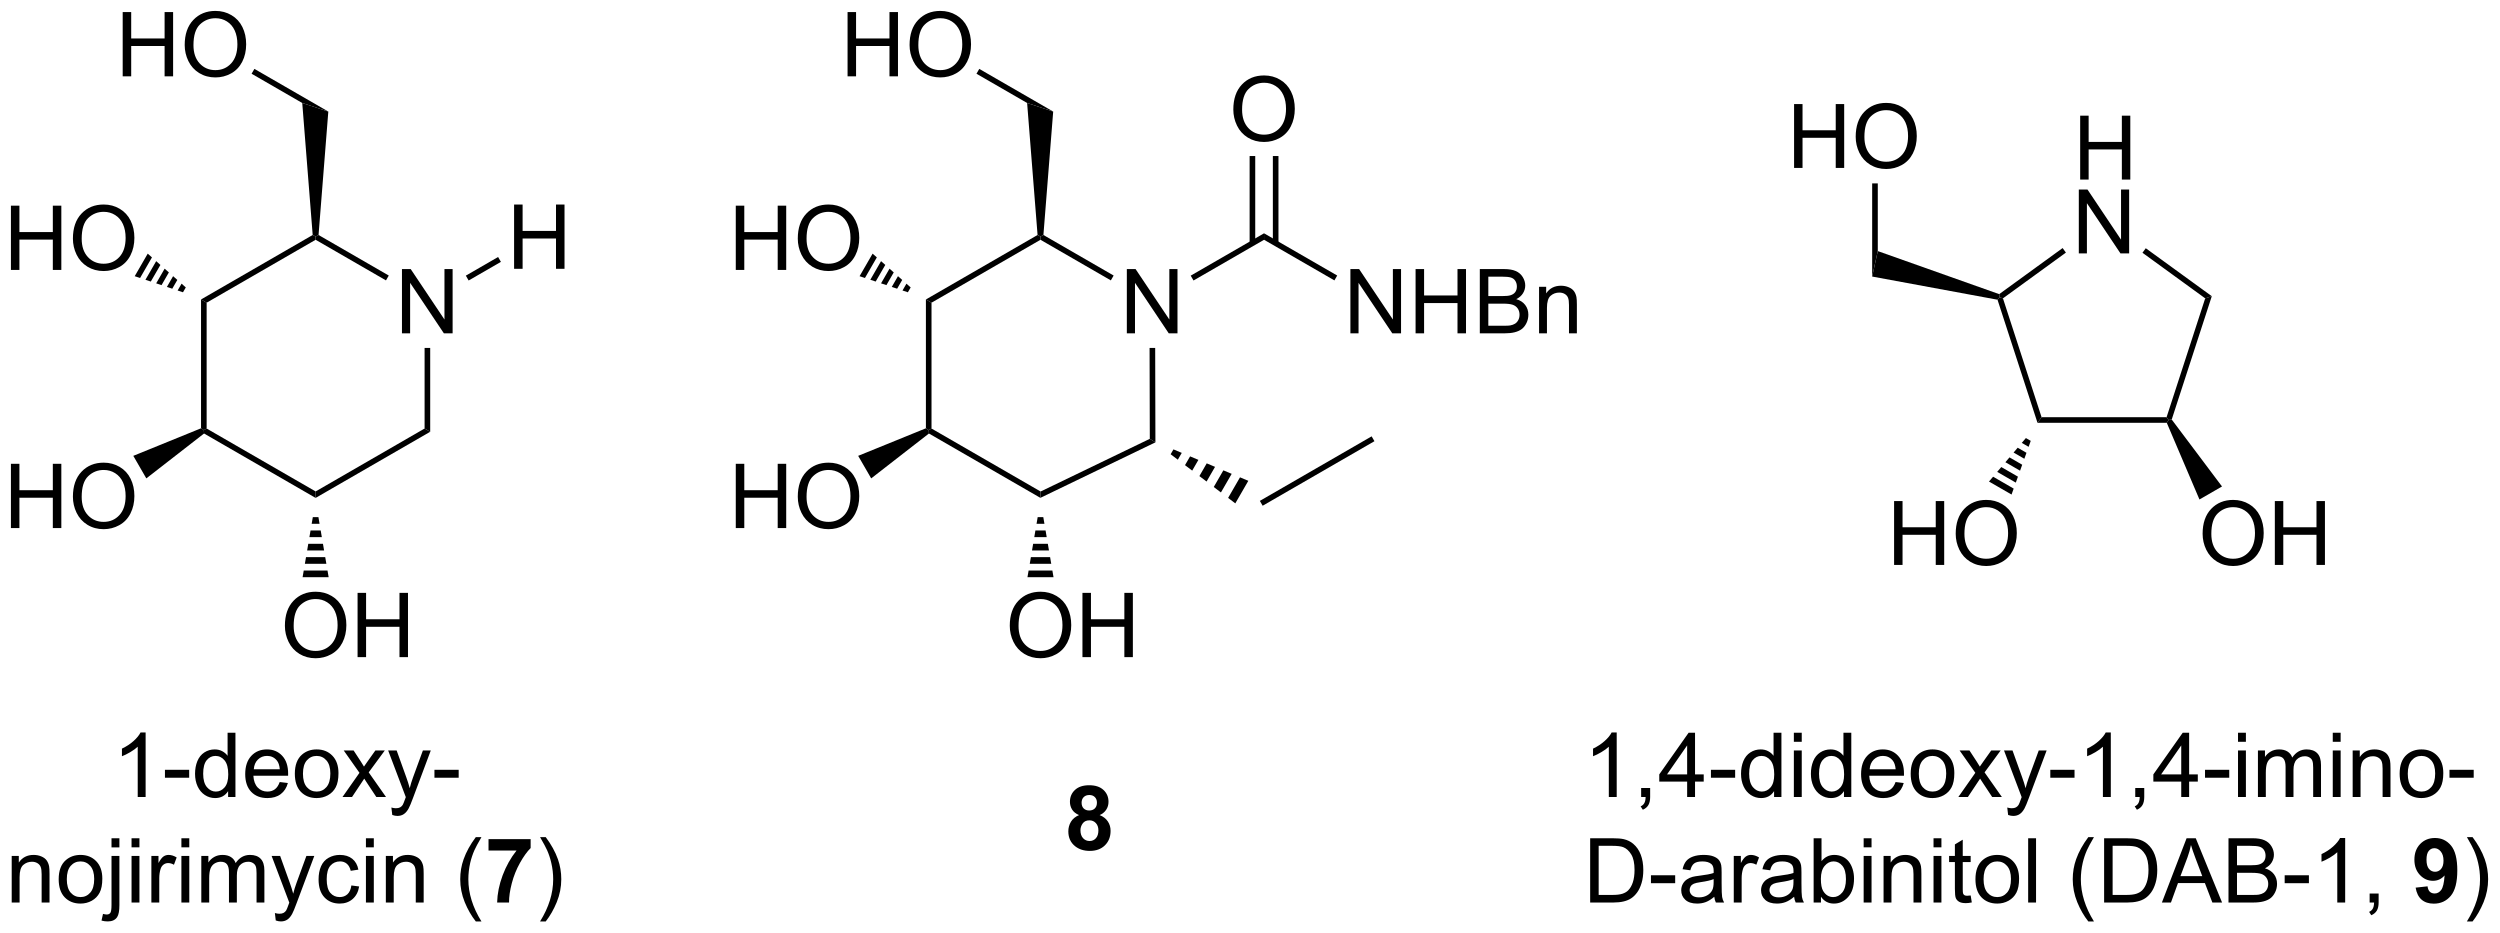 <?xml version="1.0" encoding="UTF-8"?>
<!DOCTYPE svg PUBLIC '-//W3C//DTD SVG 1.0//EN'
          'http://www.w3.org/TR/2001/REC-SVG-20010904/DTD/svg10.dtd'>
<svg stroke-dasharray="none" shape-rendering="auto" xmlns="http://www.w3.org/2000/svg" font-family="'Dialog'" text-rendering="auto" width="611" fill-opacity="1" color-interpolation="auto" color-rendering="auto" preserveAspectRatio="xMidYMid meet" font-size="12px" viewBox="0 0 611 228" fill="black" xmlns:xlink="http://www.w3.org/1999/xlink" stroke="black" image-rendering="auto" stroke-miterlimit="10" stroke-linecap="square" stroke-linejoin="miter" font-style="normal" stroke-width="1" height="228" stroke-dashoffset="0" font-weight="normal" stroke-opacity="1"
><!--Generated by the Batik Graphics2D SVG Generator--><defs id="genericDefs"
  /><g
  ><defs id="defs1"
    ><clipPath clipPathUnits="userSpaceOnUse" id="clipPath1"
      ><path d="M2.286 1.611 L231.317 1.611 L231.317 87.058 L2.286 87.058 L2.286 1.611 Z"
      /></clipPath
      ><clipPath clipPathUnits="userSpaceOnUse" id="clipPath2"
      ><path d="M0.622 17.981 L0.622 101.052 L223.286 101.052 L223.286 17.981 Z"
      /></clipPath
    ></defs
    ><g transform="scale(2.667,2.667) translate(-2.286,-1.611) matrix(1.029,0,0,1.029,1.646,-16.884)"
    ><path d="M185.874 33.966 L185.874 28.275 L186.627 28.275 L186.627 30.612 L189.585 30.612 L189.585 28.275 L190.338 28.275 L190.338 33.966 L189.585 33.966 L189.585 31.282 L186.627 31.282 L186.627 33.966 L185.874 33.966 Z" stroke="none" clip-path="url(#clipPath2)"
    /></g
    ><g transform="matrix(2.743,0,0,2.743,-1.707,-49.321)"
    ><path d="M185.843 40.558 L185.843 34.867 L186.617 34.867 L189.606 39.334 L189.606 34.867 L190.328 34.867 L190.328 40.558 L189.554 40.558 L186.565 36.086 L186.565 40.558 L185.843 40.558 Z" stroke="none" clip-path="url(#clipPath2)"
    /></g
    ><g transform="matrix(2.743,0,0,2.743,-1.707,-49.321)"
    ><path d="M182.163 55.654 L182.526 55.154 L193.663 55.154 L193.844 55.404 L193.681 55.654 Z" stroke="none" clip-path="url(#clipPath2)"
    /></g
    ><g transform="matrix(2.743,0,0,2.743,-1.707,-49.321)"
    ><path d="M194.121 55.36 L193.844 55.404 L193.663 55.154 L197.104 44.563 L197.692 44.372 Z" stroke="none" clip-path="url(#clipPath2)"
    /></g
    ><g transform="matrix(2.743,0,0,2.743,-1.707,-49.321)"
    ><path d="M197.692 44.372 L197.104 44.563 L191.515 40.502 L191.809 40.098 Z" stroke="none" clip-path="url(#clipPath2)"
    /></g
    ><g transform="matrix(2.743,0,0,2.743,-1.707,-49.321)"
    ><path d="M184.4 40.083 L184.694 40.487 L179.084 44.563 L178.791 44.467 L178.749 44.188 Z" stroke="none" clip-path="url(#clipPath2)"
    /></g
    ><g transform="matrix(2.743,0,0,2.743,-1.707,-49.321)"
    ><path d="M178.599 44.685 L178.791 44.467 L179.084 44.563 L182.526 55.154 L182.163 55.654 Z" stroke="none" clip-path="url(#clipPath2)"
    /></g
    ><g transform="matrix(2.743,0,0,2.743,-1.707,-49.321)"
    ><path d="M196.874 65.542 Q196.874 64.124 197.635 63.324 Q198.396 62.522 199.599 62.522 Q200.386 62.522 201.018 62.9 Q201.651 63.275 201.983 63.948 Q202.317 64.621 202.317 65.475 Q202.317 66.342 201.967 67.025 Q201.618 67.708 200.976 68.06 Q200.337 68.412 199.594 68.412 Q198.792 68.412 198.158 68.024 Q197.526 67.633 197.2 66.963 Q196.874 66.29 196.874 65.542 ZM197.651 65.552 Q197.651 66.582 198.202 67.175 Q198.756 67.765 199.592 67.765 Q200.44 67.765 200.989 67.167 Q201.54 66.569 201.54 65.472 Q201.54 64.776 201.305 64.258 Q201.069 63.741 200.616 63.456 Q200.166 63.169 199.602 63.169 Q198.802 63.169 198.225 63.72 Q197.651 64.269 197.651 65.552 ZM203.309 68.314 L203.309 62.623 L204.062 62.623 L204.062 64.96 L207.02 64.96 L207.02 62.623 L207.773 62.623 L207.773 68.314 L207.02 68.314 L207.02 65.63 L204.062 65.63 L204.062 68.314 L203.309 68.314 Z" stroke="none" clip-path="url(#clipPath2)"
    /></g
    ><g transform="matrix(2.743,0,0,2.743,-1.707,-49.321)"
    ><path d="M193.681 55.654 L193.844 55.404 L194.121 55.36 L198.602 61.325 L196.593 62.485 Z" stroke="none" clip-path="url(#clipPath2)"
    /></g
    ><g transform="matrix(2.743,0,0,2.743,-1.707,-49.321)"
    ><path d="M169.385 68.314 L169.385 62.623 L170.138 62.623 L170.138 64.96 L173.096 64.96 L173.096 62.623 L173.849 62.623 L173.849 68.314 L173.096 68.314 L173.096 65.63 L170.138 65.63 L170.138 68.314 L169.385 68.314 ZM174.875 65.542 Q174.875 64.124 175.636 63.324 Q176.397 62.522 177.601 62.522 Q178.387 62.522 179.019 62.9 Q179.653 63.275 179.984 63.948 Q180.318 64.621 180.318 65.475 Q180.318 66.342 179.969 67.025 Q179.619 67.708 178.977 68.06 Q178.338 68.412 177.595 68.412 Q176.793 68.412 176.159 68.024 Q175.528 67.633 175.202 66.963 Q174.875 66.29 174.875 65.542 ZM175.652 65.552 Q175.652 66.582 176.203 67.175 Q176.757 67.765 177.593 67.765 Q178.442 67.765 178.99 67.167 Q179.542 66.569 179.542 65.472 Q179.542 64.776 179.306 64.258 Q179.071 63.741 178.618 63.456 Q178.167 63.169 177.603 63.169 Q176.804 63.169 176.226 63.72 Q175.652 64.269 175.652 65.552 Z" stroke="none" clip-path="url(#clipPath2)"
    /></g
    ><g transform="matrix(2.743,0,0,2.743,-1.707,-49.321)"
    ><path d="M181.561 57.261 L181.371 57.793 L180.762 57.442 L181.128 57.011 ZM181.18 58.325 L180.99 58.856 L180.032 58.303 L180.397 57.872 ZM180.8 59.388 L180.61 59.919 L179.301 59.163 L179.667 58.733 ZM180.42 60.451 L180.23 60.982 L178.571 60.024 L178.936 59.594 ZM180.04 61.514 L179.85 62.045 L177.84 60.885 L178.206 60.455 Z" stroke="none" clip-path="url(#clipPath2)"
    /></g
    ><g transform="matrix(2.743,0,0,2.743,-1.707,-49.321)"
    ><path d="M178.749 44.188 L178.791 44.467 L178.599 44.685 L167.432 42.621 L167.932 40.352 Z" stroke="none" clip-path="url(#clipPath2)"
    /></g
    ><g transform="matrix(2.743,0,0,2.743,-1.707,-49.321)"
    ><path d="M160.474 32.941 L160.474 27.25 L161.227 27.25 L161.227 29.587 L164.185 29.587 L164.185 27.25 L164.938 27.25 L164.938 32.941 L164.185 32.941 L164.185 30.257 L161.227 30.257 L161.227 32.941 L160.474 32.941 ZM165.964 30.169 Q165.964 28.751 166.725 27.951 Q167.485 27.149 168.689 27.149 Q169.476 27.149 170.107 27.527 Q170.741 27.902 171.072 28.575 Q171.406 29.248 171.406 30.102 Q171.406 30.969 171.057 31.652 Q170.707 32.335 170.065 32.687 Q169.426 33.039 168.684 33.039 Q167.881 33.039 167.247 32.651 Q166.616 32.26 166.29 31.59 Q165.964 30.917 165.964 30.169 ZM166.74 30.18 Q166.74 31.209 167.291 31.802 Q167.845 32.392 168.681 32.392 Q169.53 32.392 170.078 31.794 Q170.63 31.197 170.63 30.099 Q170.63 29.403 170.394 28.886 Q170.159 28.368 169.706 28.083 Q169.256 27.796 168.691 27.796 Q167.892 27.796 167.315 28.347 Q166.74 28.896 166.74 30.18 Z" stroke="none" clip-path="url(#clipPath2)"
    /></g
    ><g transform="matrix(2.743,0,0,2.743,-1.707,-49.321)"
    ><path d="M167.932 40.352 L167.432 42.621 L167.432 34.323 L167.932 34.323 Z" stroke="none" clip-path="url(#clipPath2)"
    /></g
    ><g transform="matrix(2.743,0,0,2.743,-1.707,-49.321)"
    ><path d="M144.67 88.995 L143.967 88.995 L143.967 84.513 Q143.712 84.755 143.3 84.997 Q142.889 85.24 142.561 85.362 L142.561 84.682 Q143.149 84.404 143.589 84.01 Q144.032 83.615 144.217 83.245 L144.67 83.245 L144.67 88.995 ZM146.848 88.995 L146.848 88.193 L147.65 88.193 L147.65 88.995 Q147.65 89.438 147.494 89.708 Q147.338 89.979 146.997 90.128 L146.802 89.828 Q147.025 89.729 147.13 89.539 Q147.237 89.352 147.247 88.995 L146.848 88.995 ZM150.946 88.995 L150.946 87.622 L148.462 87.622 L148.462 86.979 L151.076 83.268 L151.649 83.268 L151.649 86.979 L152.423 86.979 L152.423 87.622 L151.649 87.622 L151.649 88.995 L150.946 88.995 ZM150.946 86.979 L150.946 84.396 L149.154 86.979 L150.946 86.979 ZM153.065 87.276 L153.065 86.568 L155.223 86.568 L155.223 87.276 L153.065 87.276 ZM158.692 88.995 L158.692 88.471 Q158.299 89.088 157.533 89.088 Q157.036 89.088 156.619 88.815 Q156.205 88.542 155.976 88.052 Q155.747 87.56 155.747 86.924 Q155.747 86.302 155.953 85.797 Q156.161 85.292 156.575 85.023 Q156.989 84.753 157.502 84.753 Q157.877 84.753 158.169 84.912 Q158.463 85.068 158.645 85.323 L158.645 83.268 L159.346 83.268 L159.346 88.995 L158.692 88.995 ZM156.471 86.924 Q156.471 87.721 156.807 88.117 Q157.143 88.51 157.598 88.51 Q158.059 88.51 158.382 88.133 Q158.705 87.755 158.705 86.982 Q158.705 86.13 158.377 85.732 Q158.049 85.333 157.567 85.333 Q157.098 85.333 156.783 85.716 Q156.471 86.099 156.471 86.924 ZM160.454 84.076 L160.454 83.268 L161.157 83.268 L161.157 84.076 L160.454 84.076 ZM160.454 88.995 L160.454 84.846 L161.157 84.846 L161.157 88.995 L160.454 88.995 ZM164.919 88.995 L164.919 88.471 Q164.525 89.088 163.76 89.088 Q163.262 89.088 162.846 88.815 Q162.432 88.542 162.203 88.052 Q161.973 87.56 161.973 86.924 Q161.973 86.302 162.179 85.797 Q162.387 85.292 162.802 85.023 Q163.216 84.753 163.729 84.753 Q164.104 84.753 164.395 84.912 Q164.69 85.068 164.872 85.323 L164.872 83.268 L165.572 83.268 L165.572 88.995 L164.919 88.995 ZM162.697 86.924 Q162.697 87.721 163.033 88.117 Q163.369 88.51 163.825 88.51 Q164.286 88.51 164.609 88.133 Q164.932 87.755 164.932 86.982 Q164.932 86.13 164.604 85.732 Q164.275 85.333 163.794 85.333 Q163.325 85.333 163.01 85.716 Q162.697 86.099 162.697 86.924 ZM169.516 87.659 L170.243 87.747 Q170.071 88.385 169.605 88.737 Q169.141 89.088 168.42 89.088 Q167.509 89.088 166.975 88.529 Q166.444 87.966 166.444 86.956 Q166.444 85.909 166.983 85.331 Q167.522 84.753 168.381 84.753 Q169.212 84.753 169.738 85.32 Q170.266 85.885 170.266 86.912 Q170.266 86.974 170.264 87.099 L167.17 87.099 Q167.209 87.784 167.555 88.148 Q167.904 88.51 168.423 88.51 Q168.811 88.51 169.084 88.307 Q169.358 88.104 169.516 87.659 ZM167.209 86.521 L169.524 86.521 Q169.477 85.997 169.259 85.737 Q168.923 85.331 168.389 85.331 Q167.904 85.331 167.574 85.656 Q167.243 85.979 167.209 86.521 ZM170.864 86.919 Q170.864 85.768 171.505 85.213 Q172.041 84.753 172.809 84.753 Q173.666 84.753 174.208 85.312 Q174.752 85.872 174.752 86.862 Q174.752 87.662 174.51 88.122 Q174.27 88.581 173.812 88.836 Q173.354 89.088 172.809 89.088 Q171.94 89.088 171.4 88.531 Q170.864 87.971 170.864 86.919 ZM171.588 86.919 Q171.588 87.716 171.934 88.115 Q172.283 88.51 172.809 88.51 Q173.333 88.51 173.679 88.112 Q174.028 87.713 174.028 86.896 Q174.028 86.128 173.679 85.732 Q173.33 85.333 172.809 85.333 Q172.283 85.333 171.934 85.729 Q171.588 86.122 171.588 86.919 ZM175.108 88.995 L176.623 86.838 L175.22 84.846 L176.1 84.846 L176.735 85.818 Q176.915 86.096 177.024 86.284 Q177.196 86.026 177.342 85.826 L178.04 84.846 L178.881 84.846 L177.446 86.799 L178.99 88.995 L178.126 88.995 L177.274 87.706 L177.048 87.357 L175.959 88.995 L175.108 88.995 ZM179.545 90.594 L179.467 89.932 Q179.696 89.995 179.868 89.995 Q180.102 89.995 180.243 89.917 Q180.384 89.838 180.475 89.698 Q180.54 89.594 180.688 89.174 Q180.709 89.117 180.751 89.003 L179.178 84.846 L179.936 84.846 L180.798 87.247 Q180.967 87.706 181.1 88.208 Q181.22 87.724 181.389 87.263 L182.274 84.846 L182.977 84.846 L181.399 89.065 Q181.147 89.75 181.006 90.008 Q180.819 90.354 180.576 90.516 Q180.334 90.68 179.998 90.68 Q179.795 90.68 179.545 90.594 ZM183.303 87.276 L183.303 86.568 L185.462 86.568 L185.462 87.276 L183.303 87.276 ZM188.694 88.995 L187.99 88.995 L187.99 84.513 Q187.735 84.755 187.324 84.997 Q186.912 85.24 186.584 85.362 L186.584 84.682 Q187.173 84.404 187.613 84.01 Q188.055 83.615 188.24 83.245 L188.694 83.245 L188.694 88.995 ZM190.872 88.995 L190.872 88.193 L191.674 88.193 L191.674 88.995 Q191.674 89.438 191.518 89.708 Q191.362 89.979 191.02 90.128 L190.825 89.828 Q191.049 89.729 191.153 89.539 Q191.26 89.352 191.27 88.995 L190.872 88.995 ZM194.97 88.995 L194.97 87.622 L192.485 87.622 L192.485 86.979 L195.1 83.268 L195.673 83.268 L195.673 86.979 L196.446 86.979 L196.446 87.622 L195.673 87.622 L195.673 88.995 L194.97 88.995 ZM194.97 86.979 L194.97 84.396 L193.178 86.979 L194.97 86.979 ZM197.088 87.276 L197.088 86.568 L199.247 86.568 L199.247 87.276 L197.088 87.276 ZM200.028 84.076 L200.028 83.268 L200.731 83.268 L200.731 84.076 L200.028 84.076 ZM200.028 88.995 L200.028 84.846 L200.731 84.846 L200.731 88.995 L200.028 88.995 ZM201.803 88.995 L201.803 84.846 L202.43 84.846 L202.43 85.427 Q202.626 85.122 202.949 84.938 Q203.274 84.753 203.688 84.753 Q204.149 84.753 204.444 84.945 Q204.74 85.135 204.86 85.479 Q205.352 84.753 206.141 84.753 Q206.759 84.753 207.089 85.094 Q207.423 85.435 207.423 86.146 L207.423 88.995 L206.725 88.995 L206.725 86.38 Q206.725 85.958 206.654 85.773 Q206.587 85.588 206.407 85.477 Q206.227 85.362 205.985 85.362 Q205.548 85.362 205.259 85.654 Q204.97 85.943 204.97 86.583 L204.97 88.995 L204.266 88.995 L204.266 86.299 Q204.266 85.831 204.095 85.596 Q203.923 85.362 203.532 85.362 Q203.235 85.362 202.983 85.518 Q202.733 85.674 202.618 85.977 Q202.506 86.276 202.506 86.841 L202.506 88.995 L201.803 88.995 ZM208.47 84.076 L208.47 83.268 L209.173 83.268 L209.173 84.076 L208.47 84.076 ZM208.47 88.995 L208.47 84.846 L209.173 84.846 L209.173 88.995 L208.47 88.995 ZM210.244 88.995 L210.244 84.846 L210.877 84.846 L210.877 85.435 Q211.333 84.753 212.197 84.753 Q212.572 84.753 212.885 84.888 Q213.2 85.021 213.356 85.24 Q213.512 85.458 213.575 85.76 Q213.614 85.956 213.614 86.443 L213.614 88.995 L212.911 88.995 L212.911 86.471 Q212.911 86.042 212.828 85.828 Q212.747 85.615 212.539 85.49 Q212.33 85.362 212.049 85.362 Q211.598 85.362 211.273 85.648 Q210.947 85.932 210.947 86.729 L210.947 88.995 L210.244 88.995 ZM214.43 86.919 Q214.43 85.768 215.071 85.213 Q215.608 84.753 216.376 84.753 Q217.233 84.753 217.774 85.312 Q218.319 85.872 218.319 86.862 Q218.319 87.662 218.076 88.122 Q217.837 88.581 217.378 88.836 Q216.92 89.088 216.376 89.088 Q215.506 89.088 214.967 88.531 Q214.43 87.971 214.43 86.919 ZM215.154 86.919 Q215.154 87.716 215.501 88.115 Q215.85 88.51 216.376 88.51 Q216.899 88.51 217.246 88.112 Q217.595 87.713 217.595 86.896 Q217.595 86.128 217.246 85.732 Q216.897 85.333 216.376 85.333 Q215.85 85.333 215.501 85.729 Q215.154 86.122 215.154 86.919 ZM218.869 87.276 L218.869 86.568 L221.028 86.568 L221.028 87.276 L218.869 87.276 Z" stroke="none" clip-path="url(#clipPath2)"
    /></g
    ><g transform="matrix(2.743,0,0,2.743,-1.707,-49.321)"
    ><path d="M142.305 98.395 L142.305 92.668 L144.279 92.668 Q144.946 92.668 145.298 92.749 Q145.79 92.864 146.139 93.16 Q146.592 93.543 146.816 94.14 Q147.04 94.733 147.04 95.499 Q147.04 96.153 146.886 96.658 Q146.735 97.16 146.496 97.491 Q146.259 97.819 145.975 98.009 Q145.694 98.2 145.292 98.298 Q144.891 98.395 144.373 98.395 L142.305 98.395 ZM143.063 97.718 L144.287 97.718 Q144.852 97.718 145.175 97.614 Q145.498 97.507 145.688 97.317 Q145.959 97.046 146.108 96.593 Q146.259 96.137 146.259 95.489 Q146.259 94.59 145.964 94.108 Q145.67 93.624 145.248 93.46 Q144.944 93.343 144.266 93.343 L143.063 93.343 L143.063 97.718 ZM147.721 96.676 L147.721 95.968 L149.88 95.968 L149.88 96.676 L147.721 96.676 ZM153.364 97.882 Q152.973 98.215 152.612 98.353 Q152.252 98.489 151.838 98.489 Q151.153 98.489 150.786 98.155 Q150.419 97.819 150.419 97.301 Q150.419 96.996 150.557 96.744 Q150.697 96.491 150.921 96.34 Q151.145 96.186 151.427 96.108 Q151.635 96.054 152.052 96.004 Q152.903 95.903 153.307 95.762 Q153.309 95.616 153.309 95.577 Q153.309 95.147 153.112 94.973 Q152.841 94.733 152.309 94.733 Q151.815 94.733 151.578 94.908 Q151.341 95.082 151.229 95.522 L150.541 95.429 Q150.635 94.989 150.848 94.718 Q151.065 94.444 151.471 94.298 Q151.877 94.153 152.411 94.153 Q152.942 94.153 153.273 94.278 Q153.606 94.403 153.762 94.593 Q153.919 94.78 153.981 95.069 Q154.018 95.249 154.018 95.718 L154.018 96.655 Q154.018 97.637 154.062 97.897 Q154.106 98.155 154.239 98.395 L153.505 98.395 Q153.395 98.176 153.364 97.882 ZM153.307 96.311 Q152.924 96.468 152.158 96.577 Q151.723 96.64 151.544 96.718 Q151.364 96.796 151.265 96.947 Q151.169 97.098 151.169 97.28 Q151.169 97.561 151.382 97.749 Q151.596 97.936 152.005 97.936 Q152.411 97.936 152.726 97.759 Q153.044 97.582 153.192 97.272 Q153.307 97.035 153.307 96.569 L153.307 96.311 ZM155.1 98.395 L155.1 94.246 L155.733 94.246 L155.733 94.874 Q155.975 94.434 156.178 94.293 Q156.384 94.153 156.631 94.153 Q156.985 94.153 157.352 94.379 L157.11 95.03 Q156.852 94.879 156.595 94.879 Q156.365 94.879 156.18 95.017 Q155.998 95.155 155.92 95.403 Q155.803 95.778 155.803 96.223 L155.803 98.395 L155.1 98.395 ZM160.477 97.882 Q160.087 98.215 159.725 98.353 Q159.365 98.489 158.951 98.489 Q158.266 98.489 157.899 98.155 Q157.532 97.819 157.532 97.301 Q157.532 96.996 157.67 96.744 Q157.811 96.491 158.035 96.34 Q158.259 96.186 158.54 96.108 Q158.748 96.054 159.165 96.004 Q160.016 95.903 160.42 95.762 Q160.423 95.616 160.423 95.577 Q160.423 95.147 160.225 94.973 Q159.954 94.733 159.423 94.733 Q158.928 94.733 158.691 94.908 Q158.454 95.082 158.342 95.522 L157.654 95.429 Q157.748 94.989 157.962 94.718 Q158.178 94.444 158.584 94.298 Q158.99 94.153 159.524 94.153 Q160.055 94.153 160.386 94.278 Q160.72 94.403 160.876 94.593 Q161.032 94.78 161.095 95.069 Q161.131 95.249 161.131 95.718 L161.131 96.655 Q161.131 97.637 161.175 97.897 Q161.22 98.155 161.352 98.395 L160.618 98.395 Q160.509 98.176 160.477 97.882 ZM160.42 96.311 Q160.037 96.468 159.272 96.577 Q158.837 96.64 158.657 96.718 Q158.477 96.796 158.378 96.947 Q158.282 97.098 158.282 97.28 Q158.282 97.561 158.496 97.749 Q158.709 97.936 159.118 97.936 Q159.524 97.936 159.839 97.759 Q160.157 97.582 160.305 97.272 Q160.42 97.035 160.42 96.569 L160.42 96.311 ZM162.869 98.395 L162.216 98.395 L162.216 92.668 L162.919 92.668 L162.919 94.71 Q163.364 94.153 164.057 94.153 Q164.44 94.153 164.781 94.306 Q165.122 94.46 165.343 94.741 Q165.565 95.02 165.69 95.416 Q165.815 95.809 165.815 96.257 Q165.815 97.325 165.286 97.908 Q164.76 98.489 164.02 98.489 Q163.286 98.489 162.869 97.874 L162.869 98.395 ZM162.862 96.288 Q162.862 97.035 163.065 97.366 Q163.395 97.91 163.963 97.91 Q164.424 97.91 164.76 97.509 Q165.096 97.108 165.096 96.317 Q165.096 95.504 164.773 95.119 Q164.45 94.731 163.994 94.731 Q163.533 94.731 163.197 95.132 Q162.862 95.53 162.862 96.288 ZM166.673 93.475 L166.673 92.668 L167.376 92.668 L167.376 93.475 L166.673 93.475 ZM166.673 98.395 L166.673 94.246 L167.376 94.246 L167.376 98.395 L166.673 98.395 ZM168.447 98.395 L168.447 94.246 L169.08 94.246 L169.08 94.835 Q169.536 94.153 170.4 94.153 Q170.775 94.153 171.088 94.288 Q171.403 94.421 171.559 94.64 Q171.716 94.858 171.778 95.16 Q171.817 95.356 171.817 95.843 L171.817 98.395 L171.114 98.395 L171.114 95.871 Q171.114 95.442 171.031 95.228 Q170.95 95.015 170.742 94.89 Q170.533 94.762 170.252 94.762 Q169.802 94.762 169.476 95.048 Q169.15 95.332 169.15 96.129 L169.15 98.395 L168.447 98.395 ZM172.899 93.475 L172.899 92.668 L173.602 92.668 L173.602 93.475 L172.899 93.475 ZM172.899 98.395 L172.899 94.246 L173.602 94.246 L173.602 98.395 L172.899 98.395 ZM176.208 97.765 L176.309 98.387 Q176.012 98.45 175.778 98.45 Q175.395 98.45 175.184 98.33 Q174.973 98.207 174.887 98.009 Q174.802 97.811 174.802 97.179 L174.802 94.793 L174.286 94.793 L174.286 94.246 L174.802 94.246 L174.802 93.218 L175.502 92.796 L175.502 94.246 L176.208 94.246 L176.208 94.793 L175.502 94.793 L175.502 97.218 Q175.502 97.52 175.539 97.606 Q175.575 97.692 175.658 97.744 Q175.744 97.793 175.9 97.793 Q176.018 97.793 176.208 97.765 ZM176.634 96.319 Q176.634 95.168 177.274 94.614 Q177.811 94.153 178.579 94.153 Q179.436 94.153 179.977 94.713 Q180.522 95.272 180.522 96.262 Q180.522 97.061 180.279 97.522 Q180.04 97.981 179.582 98.236 Q179.123 98.489 178.579 98.489 Q177.709 98.489 177.17 97.931 Q176.634 97.371 176.634 96.319 ZM177.358 96.319 Q177.358 97.116 177.704 97.515 Q178.053 97.91 178.579 97.91 Q179.102 97.91 179.449 97.512 Q179.798 97.114 179.798 96.296 Q179.798 95.528 179.449 95.132 Q179.1 94.733 178.579 94.733 Q178.053 94.733 177.704 95.129 Q177.358 95.522 177.358 96.319 ZM181.33 98.395 L181.33 92.668 L182.033 92.668 L182.033 98.395 L181.33 98.395 ZM186.69 100.08 Q186.106 99.345 185.703 98.361 Q185.302 97.374 185.302 96.319 Q185.302 95.39 185.604 94.538 Q185.955 93.551 186.69 92.569 L187.192 92.569 Q186.721 93.382 186.567 93.731 Q186.33 94.27 186.192 94.856 Q186.025 95.585 186.025 96.325 Q186.025 98.202 187.192 100.08 L186.69 100.08 ZM188.098 98.395 L188.098 92.668 L190.072 92.668 Q190.739 92.668 191.091 92.749 Q191.583 92.864 191.932 93.16 Q192.385 93.543 192.609 94.14 Q192.833 94.733 192.833 95.499 Q192.833 96.153 192.679 96.658 Q192.528 97.16 192.289 97.491 Q192.052 97.819 191.768 98.009 Q191.487 98.2 191.085 98.298 Q190.684 98.395 190.166 98.395 L188.098 98.395 ZM188.856 97.718 L190.08 97.718 Q190.645 97.718 190.968 97.614 Q191.291 97.507 191.481 97.317 Q191.752 97.046 191.9 96.593 Q192.052 96.137 192.052 95.489 Q192.052 94.59 191.757 94.108 Q191.463 93.624 191.041 93.46 Q190.737 93.343 190.059 93.343 L188.856 93.343 L188.856 97.718 ZM193.246 98.395 L195.446 92.668 L196.264 92.668 L198.608 98.395 L197.743 98.395 L197.076 96.66 L194.68 96.66 L194.053 98.395 L193.246 98.395 ZM194.899 96.043 L196.842 96.043 L196.243 94.457 Q195.97 93.733 195.837 93.27 Q195.727 93.819 195.529 94.364 L194.899 96.043 ZM199.18 98.395 L199.18 92.668 L201.329 92.668 Q201.985 92.668 202.381 92.843 Q202.779 93.015 203.003 93.377 Q203.227 93.739 203.227 94.132 Q203.227 94.499 203.027 94.825 Q202.829 95.147 202.428 95.348 Q202.946 95.499 203.225 95.866 Q203.506 96.233 203.506 96.733 Q203.506 97.137 203.334 97.483 Q203.165 97.827 202.915 98.015 Q202.665 98.202 202.287 98.298 Q201.912 98.395 201.365 98.395 L199.18 98.395 ZM199.938 95.075 L201.178 95.075 Q201.68 95.075 201.899 95.007 Q202.188 94.921 202.334 94.723 Q202.483 94.522 202.483 94.223 Q202.483 93.936 202.345 93.72 Q202.209 93.504 201.954 93.423 Q201.701 93.343 201.084 93.343 L199.938 93.343 L199.938 95.075 ZM199.938 97.718 L201.365 97.718 Q201.733 97.718 201.881 97.692 Q202.141 97.645 202.316 97.535 Q202.493 97.426 202.605 97.218 Q202.72 97.007 202.72 96.733 Q202.72 96.413 202.555 96.179 Q202.391 95.942 202.1 95.845 Q201.811 95.749 201.264 95.749 L199.938 95.749 L199.938 97.718 ZM204.186 96.676 L204.186 95.968 L206.345 95.968 L206.345 96.676 L204.186 96.676 ZM209.576 98.395 L208.873 98.395 L208.873 93.913 Q208.618 94.155 208.207 94.397 Q207.795 94.64 207.467 94.762 L207.467 94.082 Q208.055 93.804 208.496 93.41 Q208.938 93.015 209.123 92.645 L209.576 92.645 L209.576 98.395 ZM211.755 98.395 L211.755 97.593 L212.557 97.593 L212.557 98.395 Q212.557 98.838 212.4 99.108 Q212.244 99.379 211.903 99.528 L211.708 99.228 Q211.932 99.129 212.036 98.939 Q212.143 98.752 212.153 98.395 L211.755 98.395 Z" stroke="none" clip-path="url(#clipPath2)"
    /></g
    ><g transform="matrix(2.743,0,0,2.743,-1.707,-49.321)"
    ><path d="M215.854 97.069 L216.916 96.952 Q216.955 97.278 217.119 97.434 Q217.283 97.59 217.552 97.59 Q217.893 97.59 218.13 97.278 Q218.369 96.965 218.434 95.981 Q218.02 96.46 217.401 96.46 Q216.724 96.46 216.234 95.939 Q215.744 95.418 215.744 94.582 Q215.744 93.71 216.26 93.179 Q216.778 92.645 217.58 92.645 Q218.45 92.645 219.007 93.319 Q219.567 93.991 219.567 95.535 Q219.567 97.106 218.984 97.801 Q218.403 98.496 217.471 98.496 Q216.799 98.496 216.385 98.14 Q215.971 97.78 215.854 97.069 ZM218.338 94.671 Q218.338 94.14 218.093 93.848 Q217.849 93.554 217.528 93.554 Q217.224 93.554 217.023 93.796 Q216.822 94.035 216.822 94.582 Q216.822 95.137 217.041 95.397 Q217.26 95.655 217.588 95.655 Q217.903 95.655 218.119 95.405 Q218.338 95.155 218.338 94.671 Z" stroke="none" clip-path="url(#clipPath2)"
    /></g
    ><g transform="matrix(2.743,0,0,2.743,-1.707,-49.321)"
    ><path d="M220.928 100.08 L220.423 100.08 Q221.592 98.202 221.592 96.325 Q221.592 95.59 221.423 94.866 Q221.29 94.28 221.053 93.741 Q220.899 93.39 220.423 92.569 L220.928 92.569 Q221.662 93.551 222.014 94.538 Q222.313 95.39 222.313 96.319 Q222.313 97.374 221.91 98.361 Q221.506 99.345 220.928 100.08 Z" stroke="none" clip-path="url(#clipPath2)"
    /></g
    ><g transform="matrix(2.743,0,0,2.743,-1.707,-49.321)"
    ><path d="M36.437 47.681 L36.437 41.955 L37.216 41.955 L40.224 46.45 L40.224 41.955 L40.95 41.955 L40.95 47.681 L40.172 47.681 L37.164 43.181 L37.164 47.681 L36.437 47.681 Z" stroke="none" clip-path="url(#clipPath2)"
    /></g
    ><g transform="matrix(2.743,0,0,2.743,-1.707,-49.321)"
    ><path d="M18.534 44.662 L19.034 44.951 L19.034 56.162 L18.784 56.306 L18.534 56.141 Z" stroke="none" clip-path="url(#clipPath2)"
    /></g
    ><g transform="matrix(2.743,0,0,2.743,-1.707,-49.321)"
    ><path d="M18.803 56.606 L18.784 56.306 L19.034 56.162 L28.744 61.768 L28.744 62.345 Z" stroke="none" clip-path="url(#clipPath2)"
    /></g
    ><g transform="matrix(2.743,0,0,2.743,-1.707,-49.321)"
    ><path d="M28.744 62.345 L28.744 61.768 L38.453 56.162 L38.953 56.451 Z" stroke="none" clip-path="url(#clipPath2)"
    /></g
    ><g transform="matrix(2.743,0,0,2.743,-1.707,-49.321)"
    ><path d="M38.953 56.451 L38.453 56.162 L38.453 48.981 L38.953 48.981 Z" stroke="none" clip-path="url(#clipPath2)"
    /></g
    ><g transform="matrix(2.743,0,0,2.743,-1.707,-49.321)"
    ><path d="M35.262 42.531 L35.012 42.964 L28.744 39.345 L28.744 39.056 L29.005 38.918 Z" stroke="none" clip-path="url(#clipPath2)"
    /></g
    ><g transform="matrix(2.743,0,0,2.743,-1.707,-49.321)"
    ><path d="M28.483 38.918 L28.744 39.056 L28.744 39.345 L19.034 44.951 L18.534 44.662 Z" stroke="none" clip-path="url(#clipPath2)"
    /></g
    ><g transform="matrix(2.743,0,0,2.743,-1.707,-49.321)"
    ><path d="M29.005 38.918 L28.744 39.056 L28.483 38.918 L27.552 27.157 L29.875 27.921 Z" stroke="none" clip-path="url(#clipPath2)"
    /></g
    ><g transform="matrix(2.743,0,0,2.743,-1.707,-49.321)"
    ><path d="M11.554 24.781 L11.554 19.055 L12.312 19.055 L12.312 21.406 L15.288 21.406 L15.288 19.055 L16.046 19.055 L16.046 24.781 L15.288 24.781 L15.288 22.081 L12.312 22.081 L12.312 24.781 L11.554 24.781 ZM17.079 21.992 Q17.079 20.565 17.844 19.761 Q18.61 18.953 19.821 18.953 Q20.612 18.953 21.248 19.334 Q21.886 19.711 22.219 20.388 Q22.555 21.065 22.555 21.925 Q22.555 22.797 22.204 23.485 Q21.852 24.172 21.206 24.526 Q20.563 24.88 19.816 24.88 Q19.008 24.88 18.37 24.49 Q17.735 24.096 17.407 23.422 Q17.079 22.745 17.079 21.992 ZM17.86 22.003 Q17.86 23.039 18.415 23.636 Q18.972 24.229 19.813 24.229 Q20.667 24.229 21.219 23.628 Q21.774 23.026 21.774 21.922 Q21.774 21.221 21.537 20.701 Q21.3 20.18 20.844 19.893 Q20.391 19.604 19.823 19.604 Q19.019 19.604 18.438 20.159 Q17.86 20.711 17.86 22.003 Z" stroke="none" clip-path="url(#clipPath2)"
    /></g
    ><g transform="matrix(2.743,0,0,2.743,-1.707,-49.321)"
    ><path d="M29.875 27.921 L27.552 27.157 L23.039 24.551 L23.289 24.118 Z" stroke="none" clip-path="url(#clipPath2)"
    /></g
    ><g transform="matrix(2.743,0,0,2.743,-1.707,-49.321)"
    ><path d="M1.595 65.031 L1.595 59.305 L2.352 59.305 L2.352 61.656 L5.329 61.656 L5.329 59.305 L6.087 59.305 L6.087 65.031 L5.329 65.031 L5.329 62.331 L2.352 62.331 L2.352 65.031 L1.595 65.031 ZM7.119 62.242 Q7.119 60.815 7.885 60.011 Q8.65 59.203 9.861 59.203 Q10.653 59.203 11.289 59.584 Q11.927 59.961 12.26 60.638 Q12.596 61.315 12.596 62.175 Q12.596 63.047 12.244 63.734 Q11.893 64.422 11.247 64.776 Q10.604 65.13 9.856 65.13 Q9.049 65.13 8.411 64.74 Q7.776 64.347 7.447 63.672 Q7.119 62.995 7.119 62.242 ZM7.901 62.253 Q7.901 63.289 8.455 63.886 Q9.012 64.479 9.854 64.479 Q10.708 64.479 11.26 63.878 Q11.815 63.276 11.815 62.172 Q11.815 61.471 11.578 60.951 Q11.341 60.43 10.885 60.143 Q10.432 59.854 9.864 59.854 Q9.059 59.854 8.479 60.409 Q7.901 60.961 7.901 62.253 Z" stroke="none" clip-path="url(#clipPath2)"
    /></g
    ><g transform="matrix(2.743,0,0,2.743,-1.707,-49.321)"
    ><path d="M18.534 56.141 L18.784 56.306 L18.803 56.606 L13.659 60.605 L12.499 58.596 Z" stroke="none" clip-path="url(#clipPath2)"
    /></g
    ><g transform="matrix(2.743,0,0,2.743,-1.707,-49.321)"
    ><path d="M1.595 42.031 L1.595 36.305 L2.352 36.305 L2.352 38.656 L5.329 38.656 L5.329 36.305 L6.087 36.305 L6.087 42.031 L5.329 42.031 L5.329 39.331 L2.352 39.331 L2.352 42.031 L1.595 42.031 ZM7.119 39.242 Q7.119 37.815 7.885 37.011 Q8.65 36.203 9.861 36.203 Q10.653 36.203 11.289 36.584 Q11.927 36.961 12.26 37.638 Q12.596 38.315 12.596 39.175 Q12.596 40.047 12.244 40.734 Q11.893 41.422 11.247 41.776 Q10.604 42.13 9.856 42.13 Q9.049 42.13 8.411 41.74 Q7.776 41.346 7.447 40.672 Q7.119 39.995 7.119 39.242 ZM7.901 39.253 Q7.901 40.289 8.455 40.886 Q9.012 41.479 9.854 41.479 Q10.708 41.479 11.26 40.878 Q11.815 40.276 11.815 39.172 Q11.815 38.471 11.578 37.951 Q11.341 37.43 10.885 37.143 Q10.432 36.854 9.864 36.854 Q9.059 36.854 8.479 37.409 Q7.901 37.961 7.901 39.253 Z" stroke="none" clip-path="url(#clipPath2)"
    /></g
    ><g transform="matrix(2.743,0,0,2.743,-1.707,-49.321)"
    ><path d="M16.927 44.023 L16.449 43.864 L16.8 43.255 L17.177 43.59 ZM15.971 43.704 L15.493 43.545 L16.046 42.587 L16.423 42.921 ZM15.015 43.386 L14.537 43.227 L15.292 41.918 L15.669 42.252 ZM14.059 43.067 L13.581 42.908 L14.539 41.249 L14.915 41.584 ZM13.103 42.749 L12.625 42.59 L13.785 40.58 L14.162 40.915 Z" stroke="none" clip-path="url(#clipPath2)"
    /></g
    ><g transform="matrix(2.743,0,0,2.743,-1.707,-49.321)"
    ><path d="M26.007 73.742 Q26.007 72.315 26.772 71.511 Q27.538 70.703 28.749 70.703 Q29.541 70.703 30.176 71.084 Q30.814 71.461 31.147 72.138 Q31.483 72.815 31.483 73.675 Q31.483 74.547 31.132 75.234 Q30.78 75.922 30.134 76.276 Q29.491 76.63 28.744 76.63 Q27.936 76.63 27.298 76.24 Q26.663 75.847 26.335 75.172 Q26.007 74.495 26.007 73.742 ZM26.788 73.753 Q26.788 74.789 27.343 75.386 Q27.9 75.979 28.741 75.979 Q29.595 75.979 30.147 75.378 Q30.702 74.776 30.702 73.672 Q30.702 72.972 30.465 72.451 Q30.228 71.93 29.772 71.643 Q29.319 71.354 28.751 71.354 Q27.947 71.354 27.366 71.909 Q26.788 72.461 26.788 73.753 ZM32.482 76.531 L32.482 70.805 L33.24 70.805 L33.24 73.156 L36.216 73.156 L36.216 70.805 L36.974 70.805 L36.974 76.531 L36.216 76.531 L36.216 73.831 L33.24 73.831 L33.24 76.531 L32.482 76.531 Z" stroke="none" clip-path="url(#clipPath2)"
    /></g
    ><g transform="matrix(2.743,0,0,2.743,-1.707,-49.321)"
    ><path d="M28.994 64.056 L29.095 64.651 L28.392 64.651 L28.494 64.056 ZM29.196 65.245 L29.297 65.84 L28.19 65.84 L28.291 65.245 ZM29.398 66.434 L29.499 67.029 L27.988 67.029 L28.089 66.434 ZM29.6 67.623 L29.701 68.218 L27.786 68.218 L27.887 67.623 ZM29.802 68.812 L29.904 69.406 L27.584 69.406 L27.685 68.812 Z" stroke="none" clip-path="url(#clipPath2)"
    /></g
    ><g transform="matrix(2.743,0,0,2.743,-1.707,-49.321)"
    ><path d="M13.597 88.995 L12.893 88.995 L12.893 84.513 Q12.638 84.755 12.227 84.997 Q11.815 85.24 11.487 85.362 L11.487 84.682 Q12.076 84.404 12.516 84.01 Q12.959 83.615 13.143 83.245 L13.597 83.245 L13.597 88.995 ZM15.319 87.276 L15.319 86.568 L17.478 86.568 L17.478 87.276 L15.319 87.276 ZM20.947 88.995 L20.947 88.471 Q20.553 89.088 19.788 89.088 Q19.291 89.088 18.874 88.815 Q18.46 88.542 18.231 88.052 Q18.001 87.56 18.001 86.924 Q18.001 86.302 18.207 85.797 Q18.416 85.292 18.829 85.023 Q19.244 84.753 19.757 84.753 Q20.132 84.753 20.423 84.912 Q20.718 85.068 20.9 85.323 L20.9 83.268 L21.6 83.268 L21.6 88.995 L20.947 88.995 ZM18.725 86.924 Q18.725 87.721 19.061 88.117 Q19.397 88.51 19.853 88.51 Q20.314 88.51 20.637 88.133 Q20.96 87.755 20.96 86.982 Q20.96 86.13 20.632 85.732 Q20.303 85.333 19.822 85.333 Q19.353 85.333 19.038 85.716 Q18.725 86.099 18.725 86.924 ZM25.544 87.659 L26.271 87.747 Q26.099 88.385 25.633 88.737 Q25.169 89.088 24.448 89.088 Q23.537 89.088 23.003 88.529 Q22.471 87.966 22.471 86.956 Q22.471 85.909 23.011 85.331 Q23.55 84.753 24.409 84.753 Q25.24 84.753 25.766 85.32 Q26.294 85.885 26.294 86.912 Q26.294 86.974 26.292 87.099 L23.198 87.099 Q23.237 87.784 23.584 88.148 Q23.932 88.51 24.451 88.51 Q24.839 88.51 25.112 88.307 Q25.386 88.104 25.544 87.659 ZM23.237 86.521 L25.552 86.521 Q25.505 85.997 25.287 85.737 Q24.951 85.331 24.417 85.331 Q23.932 85.331 23.602 85.656 Q23.271 85.979 23.237 86.521 ZM26.892 86.919 Q26.892 85.768 27.533 85.213 Q28.069 84.753 28.837 84.753 Q29.694 84.753 30.236 85.312 Q30.78 85.872 30.78 86.862 Q30.78 87.662 30.538 88.122 Q30.298 88.581 29.84 88.836 Q29.382 89.088 28.837 89.088 Q27.968 89.088 27.428 88.531 Q26.892 87.971 26.892 86.919 ZM27.616 86.919 Q27.616 87.716 27.962 88.115 Q28.311 88.51 28.837 88.51 Q29.361 88.51 29.707 88.112 Q30.056 87.713 30.056 86.896 Q30.056 86.128 29.707 85.732 Q29.358 85.333 28.837 85.333 Q28.311 85.333 27.962 85.729 Q27.616 86.122 27.616 86.919 ZM31.136 88.995 L32.651 86.838 L31.247 84.846 L32.128 84.846 L32.763 85.818 Q32.943 86.096 33.052 86.284 Q33.224 86.026 33.37 85.826 L34.068 84.846 L34.909 84.846 L33.474 86.799 L35.018 88.995 L34.154 88.995 L33.302 87.706 L33.076 87.357 L31.987 88.995 L31.136 88.995 ZM35.573 90.594 L35.495 89.932 Q35.724 89.995 35.896 89.995 Q36.13 89.995 36.271 89.917 Q36.412 89.838 36.503 89.698 Q36.568 89.594 36.716 89.174 Q36.737 89.117 36.779 89.003 L35.206 84.846 L35.964 84.846 L36.826 87.247 Q36.995 87.706 37.128 88.208 Q37.248 87.724 37.417 87.263 L38.302 84.846 L39.005 84.846 L37.427 89.065 Q37.175 89.75 37.034 90.008 Q36.846 90.354 36.604 90.516 Q36.362 90.68 36.026 90.68 Q35.823 90.68 35.573 90.594 ZM39.331 87.276 L39.331 86.568 L41.49 86.568 L41.49 87.276 L39.331 87.276 Z" stroke="none" clip-path="url(#clipPath2)"
    /></g
    ><g transform="matrix(2.743,0,0,2.743,-1.707,-49.321)"
    ><path d="M1.665 98.395 L1.665 94.246 L2.298 94.246 L2.298 94.835 Q2.753 94.153 3.618 94.153 Q3.993 94.153 4.306 94.288 Q4.621 94.421 4.777 94.64 Q4.933 94.858 4.996 95.16 Q5.035 95.356 5.035 95.843 L5.035 98.395 L4.332 98.395 L4.332 95.871 Q4.332 95.442 4.248 95.228 Q4.167 95.015 3.959 94.89 Q3.751 94.762 3.47 94.762 Q3.019 94.762 2.693 95.048 Q2.368 95.332 2.368 96.129 L2.368 98.395 L1.665 98.395 ZM5.851 96.319 Q5.851 95.168 6.492 94.614 Q7.028 94.153 7.796 94.153 Q8.653 94.153 9.195 94.713 Q9.739 95.272 9.739 96.262 Q9.739 97.061 9.497 97.522 Q9.257 97.981 8.799 98.236 Q8.341 98.489 7.796 98.489 Q6.927 98.489 6.388 97.931 Q5.851 97.371 5.851 96.319 ZM6.575 96.319 Q6.575 97.116 6.921 97.515 Q7.27 97.91 7.796 97.91 Q8.32 97.91 8.666 97.512 Q9.015 97.114 9.015 96.296 Q9.015 95.528 8.666 95.132 Q8.317 94.733 7.796 94.733 Q7.27 94.733 6.921 95.129 Q6.575 95.522 6.575 96.319 ZM10.558 93.483 L10.558 92.668 L11.261 92.668 L11.261 93.483 L10.558 93.483 ZM9.667 100.004 L9.8 99.408 Q10.011 99.463 10.134 99.463 Q10.347 99.463 10.451 99.319 Q10.558 99.176 10.558 98.606 L10.558 94.246 L11.261 94.246 L11.261 98.621 Q11.261 99.387 11.063 99.689 Q10.808 100.08 10.22 100.08 Q9.933 100.08 9.667 100.004 ZM12.343 93.475 L12.343 92.668 L13.046 92.668 L13.046 93.475 L12.343 93.475 ZM12.343 98.395 L12.343 94.246 L13.046 94.246 L13.046 98.395 L12.343 98.395 ZM14.11 98.395 L14.11 94.246 L14.743 94.246 L14.743 94.874 Q14.985 94.434 15.188 94.293 Q15.394 94.153 15.641 94.153 Q15.996 94.153 16.363 94.379 L16.121 95.03 Q15.863 94.879 15.605 94.879 Q15.376 94.879 15.191 95.017 Q15.009 95.155 14.931 95.403 Q14.813 95.778 14.813 96.223 L14.813 98.395 L14.11 98.395 ZM16.785 93.475 L16.785 92.668 L17.488 92.668 L17.488 93.475 L16.785 93.475 ZM16.785 98.395 L16.785 94.246 L17.488 94.246 L17.488 98.395 L16.785 98.395 ZM18.559 98.395 L18.559 94.246 L19.187 94.246 L19.187 94.827 Q19.382 94.522 19.705 94.338 Q20.031 94.153 20.445 94.153 Q20.906 94.153 21.2 94.345 Q21.497 94.535 21.617 94.879 Q22.109 94.153 22.898 94.153 Q23.515 94.153 23.846 94.494 Q24.179 94.835 24.179 95.546 L24.179 98.395 L23.481 98.395 L23.481 95.78 Q23.481 95.358 23.411 95.173 Q23.343 94.989 23.163 94.877 Q22.984 94.762 22.742 94.762 Q22.304 94.762 22.015 95.054 Q21.726 95.343 21.726 95.983 L21.726 98.395 L21.023 98.395 L21.023 95.7 Q21.023 95.231 20.851 94.996 Q20.679 94.762 20.288 94.762 Q19.992 94.762 19.739 94.918 Q19.489 95.075 19.375 95.377 Q19.262 95.676 19.262 96.241 L19.262 98.395 L18.559 98.395 ZM25.192 99.994 L25.114 99.332 Q25.343 99.395 25.515 99.395 Q25.75 99.395 25.89 99.317 Q26.031 99.239 26.122 99.098 Q26.187 98.994 26.335 98.575 Q26.356 98.517 26.398 98.403 L24.825 94.246 L25.583 94.246 L26.445 96.647 Q26.614 97.106 26.747 97.608 Q26.867 97.124 27.036 96.663 L27.921 94.246 L28.625 94.246 L27.046 98.465 Q26.794 99.15 26.653 99.408 Q26.466 99.754 26.223 99.916 Q25.981 100.08 25.645 100.08 Q25.442 100.08 25.192 99.994 ZM31.929 96.874 L32.622 96.965 Q32.507 97.679 32.041 98.085 Q31.575 98.489 30.895 98.489 Q30.044 98.489 29.526 97.931 Q29.007 97.374 29.007 96.335 Q29.007 95.663 29.229 95.16 Q29.453 94.655 29.908 94.405 Q30.364 94.153 30.898 94.153 Q31.575 94.153 32.005 94.494 Q32.434 94.835 32.554 95.465 L31.872 95.569 Q31.773 95.153 31.526 94.942 Q31.278 94.731 30.927 94.731 Q30.395 94.731 30.062 95.111 Q29.731 95.491 29.731 96.317 Q29.731 97.153 30.052 97.533 Q30.372 97.91 30.887 97.91 Q31.302 97.91 31.578 97.658 Q31.856 97.403 31.929 96.874 ZM33.226 93.475 L33.226 92.668 L33.929 92.668 L33.929 93.475 L33.226 93.475 ZM33.226 98.395 L33.226 94.246 L33.929 94.246 L33.929 98.395 L33.226 98.395 ZM35.001 98.395 L35.001 94.246 L35.634 94.246 L35.634 94.835 Q36.089 94.153 36.954 94.153 Q37.329 94.153 37.641 94.288 Q37.956 94.421 38.113 94.64 Q38.269 94.858 38.331 95.16 Q38.371 95.356 38.371 95.843 L38.371 98.395 L37.667 98.395 L37.667 95.871 Q37.667 95.442 37.584 95.228 Q37.503 95.015 37.295 94.89 Q37.087 94.762 36.806 94.762 Q36.355 94.762 36.029 95.048 Q35.704 95.332 35.704 96.129 L35.704 98.395 L35.001 98.395 ZM43.016 100.08 Q42.433 99.345 42.029 98.361 Q41.628 97.374 41.628 96.319 Q41.628 95.39 41.931 94.538 Q42.282 93.551 43.016 92.569 L43.519 92.569 Q43.048 93.382 42.894 93.731 Q42.657 94.27 42.519 94.856 Q42.352 95.585 42.352 96.325 Q42.352 98.202 43.519 100.08 L43.016 100.08 Z" stroke="none" clip-path="url(#clipPath2)"
    /></g
    ><g transform="matrix(2.743,0,0,2.743,-1.707,-49.321)"
    ><path d="M44.149 93.765 L44.149 92.746 L47.902 92.746 L47.902 93.543 Q47.438 93.999 46.956 94.856 Q46.477 95.71 46.225 96.673 Q45.972 97.637 45.977 98.395 L44.917 98.395 Q44.946 97.207 45.407 95.973 Q45.871 94.739 46.644 93.765 L44.149 93.765 Z" stroke="none" clip-path="url(#clipPath2)"
    /></g
    ><g transform="matrix(2.743,0,0,2.743,-1.707,-49.321)"
    ><path d="M49.247 100.08 L48.742 100.08 Q49.911 98.202 49.911 96.325 Q49.911 95.59 49.742 94.866 Q49.609 94.28 49.372 93.741 Q49.218 93.39 48.742 92.569 L49.247 92.569 Q49.981 93.551 50.333 94.538 Q50.632 95.39 50.632 96.319 Q50.632 97.374 50.229 98.361 Q49.825 99.345 49.247 100.08 Z" stroke="none" clip-path="url(#clipPath2)"
    /></g
    ><g transform="matrix(2.743,0,0,2.743,-1.707,-49.321)"
    ><path d="M46.428 41.931 L46.428 36.205 L47.186 36.205 L47.186 38.556 L50.162 38.556 L50.162 36.205 L50.92 36.205 L50.92 41.931 L50.162 41.931 L50.162 39.231 L47.186 39.231 L47.186 41.931 L46.428 41.931 Z" stroke="none" clip-path="url(#clipPath2)"
    /></g
    ><g transform="matrix(2.743,0,0,2.743,-1.707,-49.321)"
    ><path d="M42.378 42.973 L42.128 42.54 L45.003 40.88 L45.253 41.313 Z" stroke="none" clip-path="url(#clipPath2)"
    /></g
    ><g transform="matrix(2.743,0,0,2.743,-1.707,-49.321)"
    ><path d="M101.023 47.681 L101.023 41.955 L101.802 41.955 L104.81 46.45 L104.81 41.955 L105.536 41.955 L105.536 47.681 L104.758 47.681 L101.75 43.181 L101.75 47.681 L101.023 47.681 Z" stroke="none" clip-path="url(#clipPath2)"
    /></g
    ><g transform="matrix(2.743,0,0,2.743,-1.707,-49.321)"
    ><path d="M90.593 73.742 Q90.593 72.315 91.358 71.511 Q92.124 70.703 93.335 70.703 Q94.126 70.703 94.762 71.084 Q95.4 71.461 95.733 72.138 Q96.069 72.815 96.069 73.675 Q96.069 74.547 95.718 75.234 Q95.366 75.922 94.72 76.276 Q94.077 76.63 93.329 76.63 Q92.522 76.63 91.884 76.24 Q91.249 75.847 90.921 75.172 Q90.593 74.495 90.593 73.742 ZM91.374 73.753 Q91.374 74.789 91.928 75.386 Q92.486 75.979 93.327 75.979 Q94.181 75.979 94.733 75.378 Q95.288 74.776 95.288 73.672 Q95.288 72.972 95.051 72.451 Q94.814 71.93 94.358 71.643 Q93.905 71.354 93.337 71.354 Q92.533 71.354 91.952 71.909 Q91.374 72.461 91.374 73.753 ZM97.068 76.531 L97.068 70.805 L97.826 70.805 L97.826 73.156 L100.802 73.156 L100.802 70.805 L101.56 70.805 L101.56 76.531 L100.802 76.531 L100.802 73.831 L97.826 73.831 L97.826 76.531 L97.068 76.531 Z" stroke="none" clip-path="url(#clipPath2)"
    /></g
    ><g transform="matrix(2.743,0,0,2.743,-1.707,-49.321)"
    ><path d="M66.18 65.031 L66.18 59.305 L66.938 59.305 L66.938 61.656 L69.915 61.656 L69.915 59.305 L70.673 59.305 L70.673 65.031 L69.915 65.031 L69.915 62.331 L66.938 62.331 L66.938 65.031 L66.18 65.031 ZM71.705 62.242 Q71.705 60.815 72.471 60.011 Q73.236 59.203 74.447 59.203 Q75.239 59.203 75.874 59.584 Q76.513 59.961 76.846 60.638 Q77.182 61.315 77.182 62.175 Q77.182 63.047 76.83 63.734 Q76.479 64.422 75.833 64.776 Q75.189 65.13 74.442 65.13 Q73.635 65.13 72.997 64.74 Q72.361 64.347 72.033 63.672 Q71.705 62.995 71.705 62.242 ZM72.486 62.253 Q72.486 63.289 73.041 63.886 Q73.598 64.479 74.439 64.479 Q75.294 64.479 75.846 63.878 Q76.4 63.276 76.4 62.172 Q76.4 61.471 76.163 60.951 Q75.927 60.43 75.471 60.143 Q75.018 59.854 74.45 59.854 Q73.645 59.854 73.064 60.409 Q72.486 60.961 72.486 62.253 Z" stroke="none" clip-path="url(#clipPath2)"
    /></g
    ><g transform="matrix(2.743,0,0,2.743,-1.707,-49.321)"
    ><path d="M66.18 42.031 L66.18 36.305 L66.938 36.305 L66.938 38.656 L69.915 38.656 L69.915 36.305 L70.673 36.305 L70.673 42.031 L69.915 42.031 L69.915 39.331 L66.938 39.331 L66.938 42.031 L66.18 42.031 ZM71.705 39.242 Q71.705 37.815 72.471 37.011 Q73.236 36.203 74.447 36.203 Q75.239 36.203 75.874 36.584 Q76.513 36.961 76.846 37.638 Q77.182 38.315 77.182 39.175 Q77.182 40.047 76.83 40.734 Q76.479 41.422 75.833 41.776 Q75.189 42.13 74.442 42.13 Q73.635 42.13 72.997 41.74 Q72.361 41.346 72.033 40.672 Q71.705 39.995 71.705 39.242 ZM72.486 39.253 Q72.486 40.289 73.041 40.886 Q73.598 41.479 74.439 41.479 Q75.294 41.479 75.846 40.878 Q76.4 40.276 76.4 39.172 Q76.4 38.471 76.163 37.951 Q75.927 37.43 75.471 37.143 Q75.018 36.854 74.45 36.854 Q73.645 36.854 73.064 37.409 Q72.486 37.961 72.486 39.253 Z" stroke="none" clip-path="url(#clipPath2)"
    /></g
    ><g transform="matrix(2.743,0,0,2.743,-1.707,-49.321)"
    ><path d="M76.14 24.781 L76.14 19.055 L76.897 19.055 L76.897 21.406 L79.874 21.406 L79.874 19.055 L80.632 19.055 L80.632 24.781 L79.874 24.781 L79.874 22.081 L76.897 22.081 L76.897 24.781 L76.14 24.781 ZM81.665 21.992 Q81.665 20.565 82.43 19.761 Q83.196 18.953 84.407 18.953 Q85.198 18.953 85.834 19.334 Q86.472 19.711 86.805 20.388 Q87.141 21.065 87.141 21.925 Q87.141 22.797 86.79 23.485 Q86.438 24.172 85.792 24.526 Q85.149 24.88 84.401 24.88 Q83.594 24.88 82.956 24.49 Q82.321 24.096 81.993 23.422 Q81.665 22.745 81.665 21.992 ZM82.446 22.003 Q82.446 23.039 83 23.636 Q83.558 24.229 84.399 24.229 Q85.253 24.229 85.805 23.628 Q86.36 23.026 86.36 21.922 Q86.36 21.221 86.123 20.701 Q85.886 20.18 85.43 19.893 Q84.977 19.604 84.409 19.604 Q83.605 19.604 83.024 20.159 Q82.446 20.711 82.446 22.003 Z" stroke="none" clip-path="url(#clipPath2)"
    /></g
    ><g transform="matrix(2.743,0,0,2.743,-1.707,-49.321)"
    ><path d="M110.511 27.742 Q110.511 26.315 111.277 25.511 Q112.042 24.703 113.253 24.703 Q114.045 24.703 114.68 25.084 Q115.318 25.461 115.652 26.138 Q115.988 26.815 115.988 27.675 Q115.988 28.547 115.636 29.235 Q115.285 29.922 114.639 30.276 Q113.996 30.63 113.248 30.63 Q112.441 30.63 111.803 30.24 Q111.167 29.846 110.839 29.172 Q110.511 28.495 110.511 27.742 ZM111.292 27.753 Q111.292 28.789 111.847 29.386 Q112.404 29.979 113.246 29.979 Q114.1 29.979 114.652 29.378 Q115.206 28.776 115.206 27.672 Q115.206 26.971 114.969 26.451 Q114.733 25.93 114.277 25.643 Q113.824 25.354 113.256 25.354 Q112.451 25.354 111.871 25.909 Q111.292 26.461 111.292 27.753 Z" stroke="none" clip-path="url(#clipPath2)"
    /></g
    ><g transform="matrix(2.743,0,0,2.743,-1.707,-49.321)"
    ><path d="M120.942 47.681 L120.942 41.955 L121.72 41.955 L124.728 46.45 L124.728 41.955 L125.455 41.955 L125.455 47.681 L124.676 47.681 L121.668 43.181 L121.668 47.681 L120.942 47.681 ZM126.75 47.681 L126.75 41.955 L127.508 41.955 L127.508 44.306 L130.485 44.306 L130.485 41.955 L131.243 41.955 L131.243 47.681 L130.485 47.681 L130.485 44.981 L127.508 44.981 L127.508 47.681 L126.75 47.681 ZM132.473 47.681 L132.473 41.955 L134.621 41.955 Q135.278 41.955 135.673 42.129 Q136.072 42.301 136.296 42.663 Q136.52 43.025 136.52 43.418 Q136.52 43.786 136.319 44.111 Q136.121 44.434 135.72 44.635 Q136.239 44.786 136.517 45.153 Q136.798 45.52 136.798 46.02 Q136.798 46.424 136.627 46.77 Q136.457 47.114 136.207 47.301 Q135.957 47.489 135.58 47.585 Q135.205 47.681 134.658 47.681 L132.473 47.681 ZM133.231 44.361 L134.47 44.361 Q134.973 44.361 135.192 44.293 Q135.481 44.207 135.627 44.01 Q135.775 43.809 135.775 43.51 Q135.775 43.223 135.637 43.007 Q135.502 42.791 135.246 42.71 Q134.994 42.629 134.377 42.629 L133.231 42.629 L133.231 44.361 ZM133.231 47.004 L134.658 47.004 Q135.025 47.004 135.173 46.978 Q135.434 46.931 135.608 46.822 Q135.786 46.713 135.898 46.504 Q136.012 46.293 136.012 46.02 Q136.012 45.7 135.848 45.465 Q135.684 45.228 135.392 45.132 Q135.103 45.036 134.556 45.036 L133.231 45.036 L133.231 47.004 ZM137.752 47.681 L137.752 43.533 L138.385 43.533 L138.385 44.121 Q138.84 43.439 139.705 43.439 Q140.08 43.439 140.392 43.575 Q140.707 43.707 140.864 43.926 Q141.02 44.145 141.082 44.447 Q141.121 44.642 141.121 45.129 L141.121 47.681 L140.418 47.681 L140.418 45.158 Q140.418 44.728 140.335 44.515 Q140.254 44.301 140.046 44.176 Q139.838 44.049 139.556 44.049 Q139.106 44.049 138.78 44.335 Q138.455 44.619 138.455 45.416 L138.455 47.681 L137.752 47.681 Z" stroke="none" clip-path="url(#clipPath2)"
    /></g
    ><g transform="matrix(2.743,0,0,2.743,-1.707,-49.321)"
    ><path d="M83.12 44.662 L83.62 44.951 L83.62 56.162 L83.37 56.306 L83.12 56.141 Z" stroke="none" clip-path="url(#clipPath2)"
    /></g
    ><g transform="matrix(2.743,0,0,2.743,-1.707,-49.321)"
    ><path d="M83.389 56.606 L83.37 56.306 L83.62 56.162 L93.34 61.774 L93.319 62.339 Z" stroke="none" clip-path="url(#clipPath2)"
    /></g
    ><g transform="matrix(2.743,0,0,2.743,-1.707,-49.321)"
    ><path d="M93.319 62.339 L93.34 61.774 L103.069 57.08 L103.569 57.394 Z" stroke="none" clip-path="url(#clipPath2)"
    /></g
    ><g transform="matrix(2.743,0,0,2.743,-1.707,-49.321)"
    ><path d="M103.569 57.394 L103.069 57.08 L103.049 48.982 L103.549 48.981 Z" stroke="none" clip-path="url(#clipPath2)"
    /></g
    ><g transform="matrix(2.743,0,0,2.743,-1.707,-49.321)"
    ><path d="M99.848 42.531 L99.598 42.964 L93.329 39.345 L93.329 39.056 L93.59 38.918 Z" stroke="none" clip-path="url(#clipPath2)"
    /></g
    ><g transform="matrix(2.743,0,0,2.743,-1.707,-49.321)"
    ><path d="M93.069 38.918 L93.329 39.056 L93.329 39.345 L83.62 44.951 L83.12 44.662 Z" stroke="none" clip-path="url(#clipPath2)"
    /></g
    ><g transform="matrix(2.743,0,0,2.743,-1.707,-49.321)"
    ><path d="M93.579 64.056 L93.681 64.651 L92.978 64.651 L93.079 64.056 ZM93.782 65.245 L93.883 65.84 L92.776 65.84 L92.877 65.245 ZM93.984 66.434 L94.085 67.029 L92.574 67.029 L92.675 66.434 ZM94.186 67.623 L94.287 68.218 L92.372 68.218 L92.473 67.623 ZM94.388 68.812 L94.49 69.406 L92.169 69.406 L92.271 68.812 Z" stroke="none" clip-path="url(#clipPath2)"
    /></g
    ><g transform="matrix(2.743,0,0,2.743,-1.707,-49.321)"
    ><path d="M83.12 56.141 L83.37 56.306 L83.389 56.606 L78.245 60.605 L77.085 58.596 Z" stroke="none" clip-path="url(#clipPath2)"
    /></g
    ><g transform="matrix(2.743,0,0,2.743,-1.707,-49.321)"
    ><path d="M81.513 44.023 L81.035 43.864 L81.386 43.255 L81.763 43.59 ZM80.557 43.704 L80.079 43.545 L80.632 42.587 L81.009 42.921 ZM79.601 43.386 L79.123 43.227 L79.878 41.918 L80.255 42.252 ZM78.645 43.067 L78.167 42.908 L79.124 41.249 L79.501 41.584 ZM77.689 42.749 L77.21 42.59 L78.371 40.58 L78.748 40.915 Z" stroke="none" clip-path="url(#clipPath2)"
    /></g
    ><g transform="matrix(2.743,0,0,2.743,-1.707,-49.321)"
    ><path d="M93.59 38.918 L93.329 39.056 L93.069 38.918 L92.138 27.157 L94.461 27.921 Z" stroke="none" clip-path="url(#clipPath2)"
    /></g
    ><g transform="matrix(2.743,0,0,2.743,-1.707,-49.321)"
    ><path d="M94.461 27.921 L92.138 27.157 L87.625 24.551 L87.875 24.118 Z" stroke="none" clip-path="url(#clipPath2)"
    /></g
    ><g transform="matrix(2.743,0,0,2.743,-1.707,-49.321)"
    ><path d="M106.964 42.973 L106.714 42.54 L113.248 38.768 L113.248 39.345 Z" stroke="none" clip-path="url(#clipPath2)"
    /></g
    ><g transform="matrix(2.743,0,0,2.743,-1.707,-49.321)"
    ><path d="M114.533 39.654 L114.533 31.883 L114.033 31.883 L114.033 39.654 ZM112.463 39.654 L112.463 31.883 L111.963 31.883 L111.963 39.654 Z" stroke="none" clip-path="url(#clipPath2)"
    /></g
    ><g transform="matrix(2.743,0,0,2.743,-1.707,-49.321)"
    ><path d="M113.248 39.345 L113.248 38.768 L119.767 42.531 L119.517 42.964 Z" stroke="none" clip-path="url(#clipPath2)"
    /></g
    ><g transform="matrix(2.743,0,0,2.743,-1.707,-49.321)"
    ><path d="M105.176 58.02 L105.917 58.332 L105.566 58.94 L104.926 58.453 ZM106.659 58.643 L107.4 58.954 L106.847 59.913 L106.206 59.426 ZM108.141 59.265 L108.882 59.577 L108.127 60.885 L107.487 60.399 ZM109.624 59.888 L110.365 60.199 L109.407 61.858 L108.767 61.372 ZM111.106 60.51 L111.847 60.821 L110.687 62.831 L110.047 62.344 Z" stroke="none" clip-path="url(#clipPath2)"
    /></g
    ><g transform="matrix(2.743,0,0,2.743,-1.707,-49.321)"
    ><path d="M113.124 63.042 L112.874 62.609 L122.834 56.859 L123.084 57.292 Z" stroke="none" clip-path="url(#clipPath2)"
    /></g
    ><g transform="matrix(2.743,0,0,2.743,-1.707,-49.321)"
    ><path d="M96.765 90.604 Q96.341 90.424 96.146 90.112 Q95.953 89.796 95.953 89.421 Q95.953 88.781 96.401 88.364 Q96.849 87.945 97.672 87.945 Q98.489 87.945 98.94 88.364 Q99.39 88.781 99.39 89.421 Q99.39 89.82 99.182 90.13 Q98.976 90.44 98.601 90.604 Q99.078 90.796 99.325 91.164 Q99.575 91.531 99.575 92.01 Q99.575 92.804 99.067 93.302 Q98.562 93.796 97.724 93.796 Q96.942 93.796 96.422 93.385 Q95.81 92.9 95.81 92.057 Q95.81 91.593 96.039 91.205 Q96.271 90.815 96.765 90.604 ZM96.992 89.499 Q96.992 89.828 97.177 90.013 Q97.364 90.195 97.672 90.195 Q97.984 90.195 98.172 90.01 Q98.359 89.822 98.359 89.494 Q98.359 89.187 98.174 89.002 Q97.989 88.815 97.685 88.815 Q97.367 88.815 97.18 89.002 Q96.992 89.19 96.992 89.499 ZM96.89 91.953 Q96.89 92.406 97.122 92.661 Q97.357 92.914 97.703 92.914 Q98.044 92.914 98.265 92.669 Q98.489 92.424 98.489 91.963 Q98.489 91.562 98.263 91.317 Q98.036 91.072 97.687 91.072 Q97.286 91.072 97.088 91.351 Q96.89 91.627 96.89 91.953 Z" stroke="none" clip-path="url(#clipPath2)"
    /></g
  ></g
></svg
>
